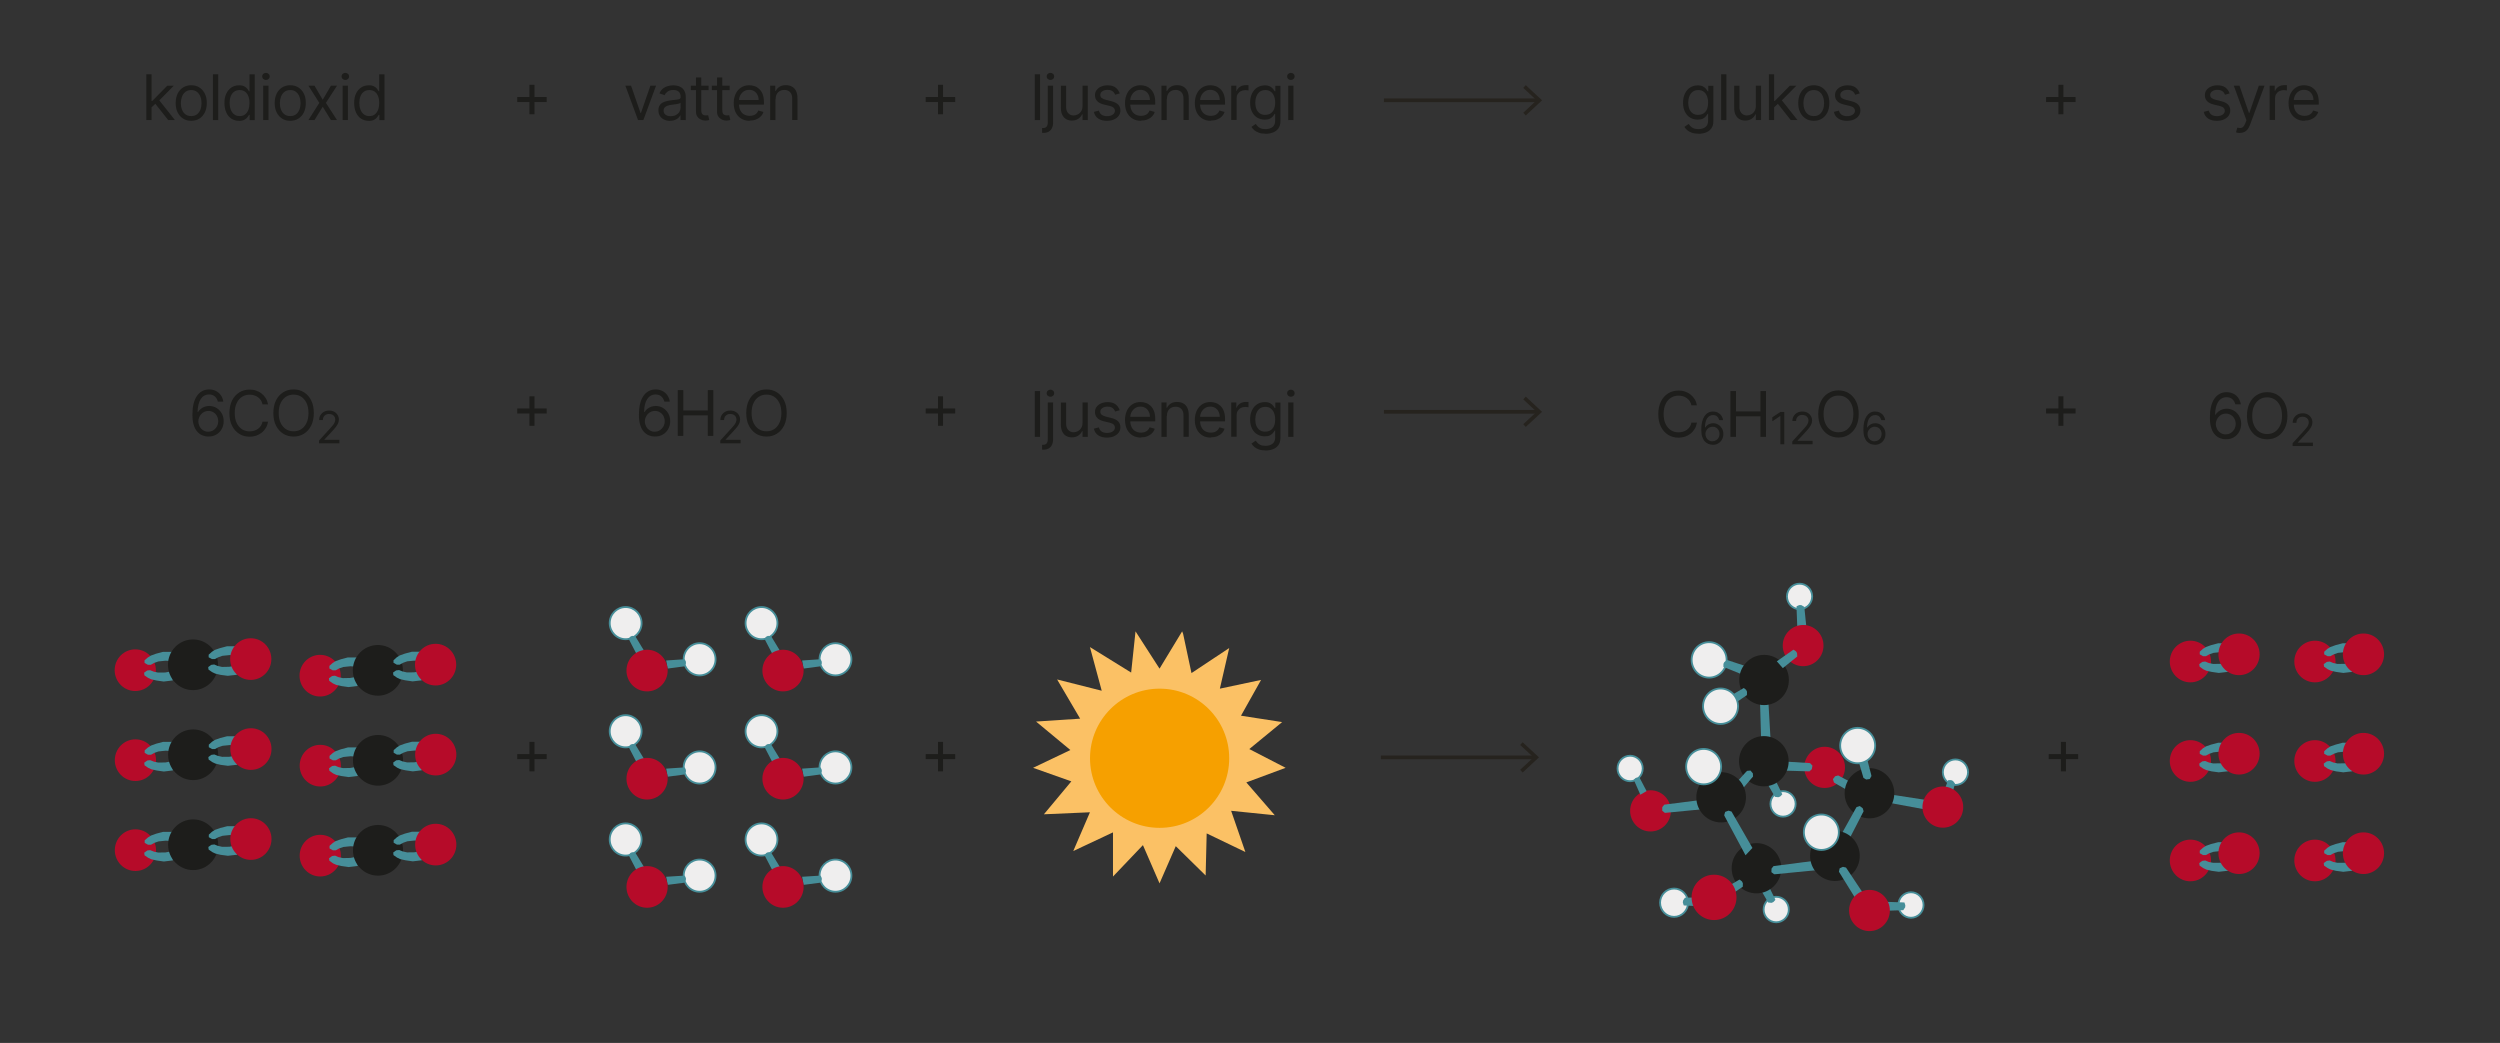<?xml version="1.0" encoding="UTF-8"?><svg xmlns="http://www.w3.org/2000/svg" viewBox="0 0 337.29 140.71"><rect x="0" y="0" width="337.29" height="140.71" fill="#333333" stroke="none"/><defs><style>.cls-1{fill:#468e99;}.cls-2{fill:#26231e;}.cls-3{fill:#efeeee;stroke:#468e99;stroke-width:.25px;}.cls-3,.cls-4{stroke-miterlimit:10;}.cls-5{fill:#1d1d1b;}.cls-6{fill:#fbc165;}.cls-7{fill:#b60b29;}.cls-8{fill:#f6a000;}.cls-4{fill:none;stroke:#26231e;stroke-linecap:square;stroke-width:.5px;}</style></defs><g id="grafik"><path class="cls-7" d="M21.03,90.42c0,1.55-1.24,2.81-2.78,2.81s-2.78-1.26-2.78-2.81,1.24-2.81,2.78-2.81,2.78,1.26,2.78,2.81Z"/><polygon class="cls-1" points="19.44 90.76 19.48 91.11 19.97 91.45 20.4 91.65 21.12 91.81 22.08 91.95 22.67 91.88 23.31 91.8 23.17 90.57 22.29 90.73 21.31 90.74 20.72 90.61 20.25 90.42 19.86 90.46 19.44 90.76"/><polygon class="cls-1" points="19.5 89.44 19.5 89.09 19.95 88.7 20.35 88.45 21.04 88.2 21.98 87.95 22.58 87.95 23.22 87.95 23.22 89.19 22.33 89.14 21.36 89.24 20.79 89.44 20.35 89.69 19.95 89.69 19.5 89.44"/><ellipse class="cls-5" cx="26.04" cy="89.69" rx="3.38" ry="3.42"/><polygon class="cls-1" points="28.09 90 28.13 90.34 28.62 90.68 29.04 90.88 29.76 91.05 30.73 91.18 31.32 91.11 31.96 91.04 31.81 89.81 30.93 89.96 29.96 89.98 29.37 89.85 28.9 89.65 28.5 89.7 28.09 90"/><polygon class="cls-1" points="28.15 88.68 28.15 88.33 28.6 87.93 28.99 87.68 29.69 87.44 30.63 87.19 31.23 87.19 31.87 87.19 31.87 88.43 30.98 88.38 30.01 88.48 29.44 88.68 28.99 88.92 28.6 88.92 28.15 88.68"/><path class="cls-7" d="M36.61,88.92c0,1.55-1.24,2.81-2.78,2.81s-2.78-1.26-2.78-2.81,1.24-2.81,2.78-2.81,2.78,1.26,2.78,2.81Z"/><path class="cls-7" d="M21.05,114.7c0,1.55-1.24,2.81-2.78,2.81s-2.78-1.26-2.78-2.81,1.24-2.81,2.78-2.81,2.78,1.26,2.78,2.81Z"/><polygon class="cls-1" points="19.46 115.04 19.5 115.39 19.99 115.73 20.42 115.93 21.13 116.09 22.1 116.23 22.69 116.16 23.33 116.08 23.19 114.85 22.3 115.01 21.33 115.02 20.74 114.89 20.27 114.7 19.88 114.74 19.46 115.04"/><polygon class="cls-1" points="19.52 113.72 19.52 113.37 19.97 112.98 20.37 112.73 21.06 112.48 22 112.23 22.6 112.23 23.24 112.23 23.24 113.47 22.35 113.42 21.38 113.52 20.81 113.72 20.37 113.97 19.97 113.97 19.52 113.72"/><ellipse class="cls-5" cx="26.06" cy="113.97" rx="3.38" ry="3.42"/><polygon class="cls-1" points="28.11 114.27 28.15 114.62 28.64 114.96 29.06 115.16 29.78 115.33 30.75 115.46 31.34 115.39 31.98 115.32 31.83 114.08 30.95 114.24 29.98 114.25 29.39 114.12 28.92 113.93 28.52 113.98 28.11 114.27"/><polygon class="cls-1" points="28.17 112.95 28.17 112.61 28.61 112.21 29.01 111.96 29.71 111.71 30.65 111.47 31.24 111.47 31.89 111.47 31.89 112.71 31 112.66 30.03 112.76 29.46 112.95 29.01 113.2 28.61 113.2 28.17 112.95"/><ellipse class="cls-7" cx="33.85" cy="113.2" rx="2.78" ry="2.81"/><path class="cls-7" d="M21.05,102.56c0,1.55-1.24,2.81-2.78,2.81s-2.78-1.26-2.78-2.81,1.24-2.81,2.78-2.81,2.78,1.26,2.78,2.81Z"/><polygon class="cls-1" points="19.46 102.9 19.5 103.25 19.99 103.59 20.42 103.79 21.13 103.95 22.1 104.09 22.69 104.02 23.33 103.94 23.19 102.71 22.3 102.87 21.33 102.88 20.74 102.75 20.27 102.56 19.88 102.6 19.46 102.9"/><polygon class="cls-1" points="19.52 101.58 19.52 101.23 19.97 100.84 20.37 100.59 21.06 100.34 22 100.09 22.6 100.09 23.24 100.09 23.24 101.33 22.35 101.28 21.38 101.38 20.81 101.58 20.37 101.83 19.97 101.83 19.52 101.58"/><ellipse class="cls-5" cx="26.06" cy="101.83" rx="3.38" ry="3.42"/><polygon class="cls-1" points="28.11 102.14 28.15 102.48 28.64 102.82 29.06 103.02 29.78 103.19 30.75 103.32 31.34 103.25 31.98 103.18 31.83 101.95 30.95 102.1 29.98 102.11 29.39 101.98 28.92 101.79 28.52 101.84 28.11 102.14"/><polygon class="cls-1" points="28.17 100.81 28.17 100.47 28.61 100.07 29.01 99.82 29.71 99.57 30.65 99.33 31.24 99.33 31.89 99.33 31.89 100.57 31 100.52 30.03 100.62 29.46 100.81 29.01 101.06 28.61 101.06 28.17 100.81"/><ellipse class="cls-7" cx="33.85" cy="101.06" rx="2.78" ry="2.81"/><path class="cls-7" d="M45.97,91.16c0,1.55-1.24,2.81-2.78,2.81s-2.78-1.26-2.78-2.81,1.24-2.81,2.78-2.81,2.78,1.26,2.78,2.81Z"/><polygon class="cls-1" points="44.38 91.51 44.42 91.86 44.91 92.2 45.34 92.4 46.05 92.56 47.02 92.7 47.61 92.63 48.25 92.55 48.11 91.32 47.22 91.47 46.25 91.49 45.66 91.36 45.19 91.16 44.8 91.21 44.38 91.51"/><polygon class="cls-1" points="44.44 90.19 44.44 89.84 44.89 89.44 45.28 89.2 45.98 88.95 46.92 88.7 47.52 88.7 48.16 88.7 48.16 89.94 47.27 89.89 46.3 89.99 45.73 90.19 45.28 90.44 44.89 90.44 44.44 90.19"/><ellipse class="cls-5" cx="50.98" cy="90.44" rx="3.38" ry="3.42"/><polygon class="cls-1" points="53.03 90.74 53.07 91.09 53.56 91.43 53.98 91.63 54.7 91.79 55.67 91.93 56.26 91.86 56.9 91.79 56.75 90.55 55.87 90.71 54.9 90.72 54.31 90.59 53.84 90.4 53.44 90.45 53.03 90.74"/><polygon class="cls-1" points="53.09 89.42 53.09 89.08 53.53 88.68 53.93 88.43 54.63 88.18 55.57 87.93 56.16 87.93 56.81 87.93 56.81 89.17 55.92 89.13 54.95 89.22 54.38 89.42 53.93 89.67 53.53 89.67 53.09 89.42"/><path class="cls-7" d="M61.55,89.67c0,1.55-1.24,2.81-2.78,2.81s-2.78-1.26-2.78-2.81,1.24-2.81,2.78-2.81,2.78,1.26,2.78,2.81Z"/><path class="cls-7" d="M45.99,115.44c0,1.55-1.24,2.81-2.78,2.81s-2.78-1.26-2.78-2.81,1.24-2.81,2.78-2.81,2.78,1.26,2.78,2.81Z"/><polygon class="cls-1" points="44.4 115.79 44.44 116.13 44.93 116.48 45.35 116.67 46.07 116.84 47.04 116.98 47.63 116.91 48.27 116.83 48.12 115.6 47.24 115.75 46.27 115.77 45.68 115.64 45.21 115.44 44.81 115.49 44.4 115.79"/><polygon class="cls-1" points="44.46 114.47 44.46 114.12 44.91 113.72 45.3 113.47 46 113.23 46.94 112.98 47.54 112.98 48.18 112.98 48.18 114.22 47.29 114.17 46.32 114.27 45.75 114.47 45.3 114.72 44.91 114.72 44.46 114.47"/><ellipse class="cls-5" cx="51" cy="114.72" rx="3.38" ry="3.42"/><polygon class="cls-1" points="53.05 115.02 53.09 115.37 53.58 115.71 54 115.91 54.72 116.07 55.69 116.21 56.28 116.14 56.92 116.06 56.77 114.83 55.89 114.99 54.92 115 54.33 114.87 53.86 114.68 53.46 114.72 53.05 115.02"/><polygon class="cls-1" points="53.11 113.7 53.11 113.35 53.55 112.96 53.95 112.71 54.65 112.46 55.59 112.21 56.18 112.21 56.83 112.21 56.83 113.45 55.94 113.4 54.97 113.5 54.4 113.7 53.95 113.95 53.55 113.95 53.11 113.7"/><path class="cls-7" d="M61.57,113.95c0,1.55-1.24,2.81-2.78,2.81s-2.78-1.26-2.78-2.81,1.24-2.81,2.78-2.81,2.78,1.26,2.78,2.81Z"/><path class="cls-7" d="M45.99,103.3c0,1.55-1.24,2.81-2.78,2.81s-2.78-1.26-2.78-2.81,1.24-2.81,2.78-2.81,2.78,1.26,2.78,2.81Z"/><polygon class="cls-1" points="44.4 103.65 44.44 103.99 44.93 104.34 45.35 104.54 46.07 104.7 47.04 104.84 47.63 104.77 48.27 104.69 48.12 103.46 47.24 103.61 46.27 103.63 45.68 103.5 45.21 103.3 44.81 103.35 44.4 103.65"/><polygon class="cls-1" points="44.46 102.33 44.46 101.98 44.91 101.58 45.3 101.34 46 101.09 46.94 100.84 47.54 100.84 48.18 100.84 48.18 102.08 47.29 102.03 46.32 102.13 45.75 102.33 45.3 102.58 44.91 102.58 44.46 102.33"/><ellipse class="cls-5" cx="51" cy="102.58" rx="3.38" ry="3.42"/><polygon class="cls-1" points="53.05 102.88 53.09 103.23 53.58 103.57 54 103.77 54.72 103.93 55.69 104.07 56.28 104 56.92 103.92 56.77 102.69 55.89 102.85 54.92 102.86 54.33 102.73 53.86 102.54 53.46 102.58 53.05 102.88"/><polygon class="cls-1" points="53.11 101.56 53.11 101.21 53.55 100.82 53.95 100.57 54.65 100.32 55.59 100.07 56.18 100.07 56.83 100.07 56.83 101.31 55.94 101.26 54.97 101.36 54.4 101.56 53.95 101.81 53.55 101.81 53.11 101.56"/><path class="cls-7" d="M61.57,101.81c0,1.55-1.24,2.81-2.78,2.81s-2.78-1.26-2.78-2.81,1.24-2.81,2.78-2.81,2.78,1.26,2.78,2.81Z"/><polyline class="cls-6" points="159.62 85.51 160.75 90.81 165.84 87.43 164.58 92.91 170.14 91.73 167.43 96.56 172.98 97.42 168.55 101.06 173.45 103.59 168.15 105.56 171.99 109.99 166.1 109.39 168.02 114.95 162.8 112.44 162.66 118.12 158.63 114.16 156.44 119.18 154.2 114.02 150.16 118.26 150.16 112.3 144.8 114.82 147.05 109.59 140.84 109.86 144.54 105.42 139.38 103.59 144.41 101.19 139.78 97.35 145.73 96.96 142.62 91.67 148.64 93.19 147.05 87.3 152.61 90.74 153.2 85.18 156.44 90.21 159.49 85.18"/><path class="cls-8" d="M165.84,102.3c0,5.19-4.21,9.39-9.39,9.39s-9.39-4.21-9.39-9.39,4.21-9.39,9.39-9.39,9.39,4.21,9.39,9.39Z"/><path class="cls-5" d="M124.89,102.42v-.68h3.98v.68h-3.98ZM126.55,104.07v-3.98h.68v3.98h-.68Z"/><path class="cls-5" d="M69.78,102.42v-.68h3.98v.68h-3.98ZM71.43,104.07v-3.98h.68v3.98h-.68Z"/><path class="cls-5" d="M276.4,102.42v-.68h3.98v.68h-3.98ZM278.05,104.07v-3.98h.68v3.98h-.68Z"/><path class="cls-3" d="M242.26,108.46c0-.95-.76-1.72-1.7-1.72s-1.7.77-1.7,1.72.76,1.72,1.7,1.72,1.7-.77,1.7-1.72Z"/><polygon class="cls-1" points="238.22 105.34 239.47 107.51 239.93 107.56 240.18 107.46 240.46 107.17 240.39 107.01 239.25 104.68 238.22 105.34"/><path class="cls-3" d="M241.34,122.71c0-.95-.76-1.72-1.7-1.72s-1.7.77-1.7,1.72.76,1.72,1.7,1.72,1.7-.77,1.7-1.72Z"/><polygon class="cls-1" points="237.3 119.59 238.55 121.76 239.01 121.81 239.26 121.7 239.53 121.41 239.47 121.26 238.32 118.93 237.3 119.59"/><path class="cls-7" d="M248.92,103.53c0,1.54-1.23,2.78-2.75,2.78s-2.75-1.25-2.75-2.78,1.23-2.78,2.75-2.78,2.75,1.25,2.75,2.78Z"/><path class="cls-3" d="M259.52,122.1c0-.95-.76-1.72-1.7-1.72s-1.7.77-1.7,1.72.76,1.72,1.7,1.72,1.7-.77,1.7-1.72Z"/><polygon class="cls-1" points="254.28 122.88 256.78 122.8 257.04 122.41 257.06 122.14 256.94 121.76 256.77 121.75 254.18 121.66 254.28 122.88"/><polygon class="cls-1" points="238.47 103.9 244.12 104.07 244.44 103.78 244.53 103.3 244.21 102.96 243.99 102.94 238.1 102.59 238.47 103.9"/><polygon class="cls-1" points="260.2 107.98 254.61 107.12 254.26 107.36 254.11 107.83 254.38 108.21 254.6 108.26 260.4 109.33 260.2 107.98"/><path class="cls-3" d="M265.52,104.18c0-.95-.76-1.72-1.7-1.72s-1.7.77-1.7,1.72.76,1.72,1.7,1.72,1.7-.77,1.7-1.72Z"/><polygon class="cls-1" points="252.99 107.28 248 104.62 247.59 104.73 247.29 105.12 247.43 105.57 247.62 105.69 252.74 108.62 252.99 107.28"/><path class="cls-5" d="M255.57,107.02c0,1.87-1.5,3.39-3.35,3.39s-3.35-1.52-3.35-3.39,1.5-3.39,3.35-3.39,3.35,1.52,3.35,3.39Z"/><polygon class="cls-1" points="263.07 108.13 263.77 105.73 263.49 105.36 263.24 105.25 262.84 105.26 262.77 105.41 261.88 107.85 263.07 108.13"/><path class="cls-7" d="M264.87,108.89c0,1.54-1.23,2.78-2.75,2.78s-2.75-1.25-2.75-2.78,1.23-2.78,2.75-2.78,2.75,1.25,2.75,2.78Z"/><path class="cls-5" d="M240.33,117.14c0,1.87-1.5,3.39-3.35,3.39s-3.35-1.52-3.35-3.39,1.5-3.39,3.35-3.39,3.35,1.52,3.35,3.39Z"/><path class="cls-3" d="M227.75,121.79c0-1.05-.84-1.91-1.89-1.91s-1.89.86-1.89,1.91.85,1.91,1.89,1.91,1.89-.86,1.89-1.91Z"/><polygon class="cls-1" points="229.84 121.07 227.33 121.11 227.07 121.5 227.04 121.77 227.16 122.15 227.32 122.17 229.92 122.29 229.84 121.07"/><polygon class="cls-1" points="233.06 121.03 235.13 119.63 235.14 119.16 235.02 118.92 234.71 118.67 234.56 118.74 232.32 120.06 233.06 121.03"/><path class="cls-7" d="M225.43,109.4c0,1.54-1.23,2.78-2.75,2.78s-2.75-1.25-2.75-2.78,1.23-2.78,2.75-2.78,2.75,1.25,2.75,2.78Z"/><polygon class="cls-1" points="230.15 107.84 224.54 108.56 224.27 108.89 224.26 109.38 224.62 109.67 224.85 109.65 230.72 109.08 230.15 107.84"/><polygon class="cls-1" points="238.9 100.23 238.58 94.59 238.26 94.29 237.78 94.24 237.47 94.59 237.46 94.82 237.63 100.71 238.9 100.23"/><path class="cls-3" d="M232.95,89.03c0-1.32-1.06-2.39-2.36-2.39s-2.36,1.07-2.36,2.39,1.06,2.39,2.36,2.39,2.36-1.07,2.36-2.39Z"/><polygon class="cls-1" points="235.39 89.83 233.01 89.04 232.64 89.32 232.52 89.56 232.51 89.96 232.66 90.03 235.07 91.01 235.39 89.83"/><path class="cls-5" d="M241.35,91.74c0,1.87-1.5,3.39-3.35,3.39s-3.35-1.52-3.35-3.39,1.5-3.39,3.35-3.39,3.35,1.52,3.35,3.39Z"/><path class="cls-3" d="M244.49,80.47c0-.95-.76-1.72-1.7-1.72s-1.7.77-1.7,1.72.76,1.72,1.7,1.72,1.7-.77,1.7-1.72Z"/><polygon class="cls-1" points="243.68 84.36 243.43 81.87 243.03 81.64 242.76 81.63 242.39 81.79 242.38 81.95 242.48 84.55 243.68 84.36"/><path class="cls-7" d="M246.02,87.1c0,1.54-1.23,2.78-2.75,2.78s-2.75-1.25-2.75-2.78,1.23-2.78,2.75-2.78,2.75,1.25,2.75,2.78Z"/><polygon class="cls-1" points="240.53 90.14 242.48 88.57 242.45 88.11 242.31 87.88 241.98 87.65 241.85 87.73 239.72 89.22 240.53 90.14"/><path class="cls-5" d="M241.32,102.7c0,1.87-1.5,3.39-3.35,3.39s-3.35-1.52-3.35-3.39,1.5-3.39,3.35-3.39,3.35,1.52,3.35,3.39Z"/><polygon class="cls-1" points="232.84 109.07 236.51 104.77 236.49 104.34 236.17 103.96 235.71 104 235.55 104.16 231.59 108.53 232.84 109.07"/><path class="cls-5" d="M235.56,107.57c0,1.87-1.5,3.39-3.35,3.39s-3.35-1.52-3.35-3.39,1.5-3.39,3.35-3.39,3.35,1.52,3.35,3.39Z"/><polygon class="cls-1" points="236.43 114.4 233.61 109.49 233.2 109.37 232.75 109.54 232.62 109.99 232.72 110.2 235.5 115.39 236.43 114.4"/><path class="cls-3" d="M221.63,103.68c0-.95-.76-1.72-1.7-1.72s-1.7.77-1.7,1.72.76,1.72,1.7,1.72,1.7-.77,1.7-1.72Z"/><polygon class="cls-1" points="222.15 106.73 221.22 104.95 220.85 104.9 220.65 104.98 220.42 105.2 220.47 105.32 221.31 107.22 222.15 106.73"/><path class="cls-3" d="M232.21,103.43c0-1.32-1.06-2.39-2.36-2.39s-2.36,1.07-2.36,2.39,1.06,2.39,2.36,2.39,2.36-1.07,2.36-2.39Z"/><path class="cls-7" d="M234.28,121.07c0,1.69-1.35,3.06-3.03,3.06s-3.03-1.37-3.03-3.06,1.35-3.06,3.03-3.06,3.03,1.37,3.03,3.06Z"/><polygon class="cls-1" points="249.82 99.52 251.41 104.95 251.78 105.17 252.26 105.1 252.49 104.7 252.44 104.47 250.96 98.77 249.82 99.52"/><ellipse class="cls-3" cx="250.63" cy="100.59" rx="2.36" ry="2.39"/><polygon class="cls-1" points="248.84 114.48 251.43 109.45 251.31 109.04 250.92 108.75 250.48 108.89 250.36 109.09 247.5 114.24 248.84 114.48"/><polygon class="cls-1" points="244.89 116.12 239.28 116.85 239.01 117.18 238.99 117.67 239.36 117.95 239.59 117.94 245.46 117.36 244.89 116.12"/><path class="cls-5" d="M250.91,115.47c0,1.87-1.5,3.39-3.35,3.39s-3.35-1.52-3.35-3.39,1.5-3.39,3.35-3.39,3.35,1.52,3.35,3.39Z"/><polygon class="cls-1" points="252.19 121.76 249.06 117.05 248.64 116.95 248.2 117.15 248.1 117.61 248.22 117.8 251.32 122.82 252.19 121.76"/><path class="cls-7" d="M254.97,122.84c0,1.54-1.23,2.78-2.75,2.78s-2.75-1.25-2.75-2.78,1.23-2.78,2.75-2.78,2.75,1.25,2.75,2.78Z"/><path class="cls-3" d="M248.09,112.28c0-1.32-1.06-2.39-2.36-2.39s-2.36,1.07-2.36,2.39,1.06,2.39,2.36,2.39,2.36-1.07,2.36-2.39Z"/><polygon class="cls-1" points="233.62 95.19 235.69 93.78 235.7 93.32 235.58 93.07 235.27 92.82 235.13 92.9 232.89 94.22 233.62 95.19"/><path class="cls-3" d="M234.49,95.28c0-1.32-1.06-2.39-2.36-2.39s-2.36,1.07-2.36,2.39,1.06,2.39,2.36,2.39,2.36-1.07,2.36-2.39Z"/><path class="cls-7" d="M298.3,89.25c0,1.55-1.24,2.81-2.78,2.81s-2.78-1.26-2.78-2.81,1.24-2.81,2.78-2.81,2.78,1.26,2.78,2.81Z"/><polygon class="cls-1" points="296.72 89.6 296.76 89.94 297.25 90.29 297.67 90.49 298.39 90.65 299.35 90.79 299.95 90.72 300.59 90.64 300.44 89.41 299.56 89.56 298.59 89.58 298 89.45 297.52 89.25 297.13 89.3 296.72 89.6"/><polygon class="cls-1" points="296.78 88.28 296.78 87.93 297.22 87.53 297.62 87.29 298.31 87.04 299.26 86.79 299.85 86.79 300.5 86.79 300.5 88.03 299.6 87.98 298.64 88.08 298.07 88.28 297.62 88.53 297.22 88.53 296.78 88.28"/><path class="cls-7" d="M304.86,88.28c0,1.55-1.24,2.81-2.78,2.81s-2.78-1.26-2.78-2.81,1.24-2.81,2.78-2.81,2.78,1.26,2.78,2.81Z"/><path class="cls-7" d="M298.3,102.67c0,1.55-1.24,2.81-2.78,2.81s-2.78-1.26-2.78-2.81,1.24-2.81,2.78-2.81,2.78,1.26,2.78,2.81Z"/><polygon class="cls-1" points="296.72 103.02 296.76 103.36 297.25 103.7 297.67 103.9 298.39 104.07 299.35 104.2 299.95 104.13 300.59 104.06 300.44 102.83 299.56 102.98 298.59 103 298 102.87 297.52 102.67 297.13 102.72 296.72 103.02"/><polygon class="cls-1" points="296.78 101.7 296.78 101.35 297.22 100.95 297.62 100.7 298.31 100.46 299.26 100.21 299.85 100.21 300.5 100.21 300.5 101.45 299.6 101.4 298.64 101.5 298.07 101.7 297.62 101.94 297.22 101.94 296.78 101.7"/><path class="cls-7" d="M304.86,101.69c0,1.55-1.24,2.81-2.78,2.81s-2.78-1.26-2.78-2.81,1.24-2.81,2.78-2.81,2.78,1.26,2.78,2.81Z"/><path class="cls-7" d="M298.3,116.09c0,1.55-1.24,2.81-2.78,2.81s-2.78-1.26-2.78-2.81,1.24-2.81,2.78-2.81,2.78,1.26,2.78,2.81Z"/><polygon class="cls-1" points="296.72 116.44 296.76 116.78 297.25 117.12 297.67 117.32 298.39 117.49 299.35 117.62 299.95 117.55 300.59 117.48 300.44 116.25 299.56 116.4 298.59 116.41 298 116.29 297.52 116.09 297.13 116.14 296.72 116.44"/><polygon class="cls-1" points="296.78 115.11 296.78 114.77 297.22 114.37 297.62 114.12 298.31 113.87 299.26 113.63 299.85 113.63 300.5 113.63 300.5 114.87 299.6 114.82 298.64 114.92 298.07 115.11 297.62 115.36 297.22 115.36 296.78 115.11"/><path class="cls-7" d="M304.86,115.11c0,1.55-1.24,2.81-2.78,2.81s-2.78-1.26-2.78-2.81,1.24-2.81,2.78-2.81,2.78,1.26,2.78,2.81Z"/><path class="cls-7" d="M315.1,89.25c0,1.55-1.24,2.81-2.78,2.81s-2.78-1.26-2.78-2.81,1.24-2.81,2.78-2.81,2.78,1.26,2.78,2.81Z"/><polygon class="cls-1" points="313.51 89.6 313.55 89.94 314.04 90.29 314.47 90.49 315.18 90.65 316.15 90.79 316.74 90.72 317.38 90.64 317.24 89.41 316.35 89.56 315.38 89.58 314.79 89.45 314.32 89.25 313.93 89.3 313.51 89.6"/><polygon class="cls-1" points="313.57 88.28 313.57 87.93 314.02 87.53 314.41 87.29 315.11 87.04 316.05 86.79 316.65 86.79 317.29 86.79 317.29 88.03 316.4 87.98 315.43 88.08 314.86 88.28 314.41 88.53 314.02 88.53 313.57 88.28"/><path class="cls-7" d="M321.65,88.28c0,1.55-1.24,2.81-2.78,2.81s-2.78-1.26-2.78-2.81,1.24-2.81,2.78-2.81,2.78,1.26,2.78,2.81Z"/><path class="cls-7" d="M315.1,102.67c0,1.55-1.24,2.81-2.78,2.81s-2.78-1.26-2.78-2.81,1.24-2.81,2.78-2.81,2.78,1.26,2.78,2.81Z"/><polygon class="cls-1" points="313.51 103.02 313.55 103.36 314.04 103.7 314.47 103.9 315.18 104.07 316.15 104.2 316.74 104.13 317.38 104.06 317.24 102.83 316.35 102.98 315.38 103 314.79 102.87 314.32 102.67 313.93 102.72 313.51 103.02"/><polygon class="cls-1" points="313.57 101.7 313.57 101.35 314.02 100.95 314.41 100.7 315.11 100.46 316.05 100.21 316.65 100.21 317.29 100.21 317.29 101.45 316.4 101.4 315.43 101.5 314.86 101.7 314.41 101.94 314.02 101.94 313.57 101.7"/><path class="cls-7" d="M321.65,101.69c0,1.55-1.24,2.81-2.78,2.81s-2.78-1.26-2.78-2.81,1.24-2.81,2.78-2.81,2.78,1.26,2.78,2.81Z"/><path class="cls-7" d="M315.1,116.09c0,1.55-1.24,2.81-2.78,2.81s-2.78-1.26-2.78-2.81,1.24-2.81,2.78-2.81,2.78,1.26,2.78,2.81Z"/><polygon class="cls-1" points="313.51 116.44 313.55 116.78 314.04 117.12 314.47 117.32 315.18 117.49 316.15 117.62 316.74 117.55 317.38 117.48 317.24 116.25 316.35 116.4 315.38 116.41 314.79 116.29 314.32 116.09 313.93 116.14 313.51 116.44"/><polygon class="cls-1" points="313.57 115.11 313.57 114.77 314.02 114.37 314.41 114.12 315.11 113.87 316.05 113.63 316.65 113.63 317.29 113.63 317.29 114.87 316.4 114.82 315.43 114.92 314.86 115.11 314.41 115.36 314.02 115.36 313.57 115.11"/><path class="cls-7" d="M321.65,115.11c0,1.55-1.24,2.81-2.78,2.81s-2.78-1.26-2.78-2.81,1.24-2.81,2.78-2.81,2.78,1.26,2.78,2.81Z"/><path class="cls-3" d="M86.56,84.07c0-1.2-.96-2.17-2.15-2.17s-2.15.97-2.15,2.17.96,2.17,2.15,2.17,2.15-.97,2.15-2.17Z"/><path class="cls-3" d="M96.54,88.95c0-1.2-.96-2.17-2.15-2.17s-2.15.97-2.15,2.17.96,2.17,2.15,2.17,2.15-.97,2.15-2.17Z"/><polygon class="cls-1" points="90.08 90.2 92.34 89.9 92.54 89.53 92.54 89.28 92.39 88.95 92.24 88.95 89.88 89.11 90.08 90.2"/><polygon class="cls-1" points="86.88 87.77 85.7 85.82 85.28 85.79 85.05 85.89 84.81 86.16 84.87 86.3 85.96 88.39 86.88 87.77"/><ellipse class="cls-7" cx="87.3" cy="90.47" rx="2.78" ry="2.81"/><path class="cls-3" d="M86.56,113.26c0-1.2-.96-2.17-2.15-2.17s-2.15.97-2.15,2.17.96,2.17,2.15,2.17,2.15-.97,2.15-2.17Z"/><path class="cls-3" d="M96.54,118.14c0-1.2-.96-2.17-2.15-2.17s-2.15.97-2.15,2.17.96,2.17,2.15,2.17,2.15-.97,2.15-2.17Z"/><polygon class="cls-1" points="90.08 119.38 92.34 119.09 92.54 118.71 92.54 118.47 92.39 118.14 92.24 118.14 89.88 118.29 90.08 119.38"/><polygon class="cls-1" points="86.88 116.96 85.7 115.01 85.28 114.98 85.05 115.08 84.81 115.35 84.87 115.48 85.96 117.58 86.88 116.96"/><ellipse class="cls-7" cx="87.3" cy="119.66" rx="2.78" ry="2.81"/><path class="cls-3" d="M86.56,98.66c0-1.2-.96-2.17-2.15-2.17s-2.15.97-2.15,2.17.96,2.17,2.15,2.17,2.15-.97,2.15-2.17Z"/><path class="cls-3" d="M96.54,103.54c0-1.2-.96-2.17-2.15-2.17s-2.15.97-2.15,2.17.96,2.17,2.15,2.17,2.15-.97,2.15-2.17Z"/><polygon class="cls-1" points="90.08 104.79 92.34 104.49 92.54 104.12 92.54 103.87 92.39 103.54 92.24 103.54 89.88 103.7 90.08 104.79"/><polygon class="cls-1" points="86.88 102.37 85.7 100.42 85.28 100.38 85.05 100.48 84.81 100.75 84.87 100.89 85.96 102.99 86.88 102.37"/><path class="cls-7" d="M90.08,105.06c0,1.55-1.24,2.81-2.78,2.81s-2.78-1.26-2.78-2.81,1.24-2.81,2.78-2.81,2.78,1.26,2.78,2.81Z"/><path class="cls-3" d="M104.89,84.07c0-1.2-.96-2.17-2.15-2.17s-2.15.97-2.15,2.17.96,2.17,2.15,2.17,2.15-.97,2.15-2.17Z"/><path class="cls-3" d="M114.87,88.95c0-1.2-.96-2.17-2.15-2.17s-2.15.97-2.15,2.17.96,2.17,2.15,2.17,2.15-.97,2.15-2.17Z"/><polygon class="cls-1" points="108.42 90.2 110.67 89.9 110.87 89.53 110.87 89.28 110.72 88.95 110.57 88.95 108.22 89.11 108.42 90.2"/><polygon class="cls-1" points="105.21 87.77 104.03 85.82 103.61 85.79 103.39 85.89 103.14 86.16 103.2 86.3 104.29 88.39 105.21 87.77"/><ellipse class="cls-7" cx="105.64" cy="90.47" rx="2.78" ry="2.81"/><path class="cls-3" d="M104.89,113.26c0-1.2-.96-2.17-2.15-2.17s-2.15.97-2.15,2.17.96,2.17,2.15,2.17,2.15-.97,2.15-2.17Z"/><path class="cls-3" d="M114.87,118.14c0-1.2-.96-2.17-2.15-2.17s-2.15.97-2.15,2.17.96,2.17,2.15,2.17,2.15-.97,2.15-2.17Z"/><polygon class="cls-1" points="108.42 119.38 110.67 119.09 110.87 118.71 110.87 118.47 110.72 118.14 110.57 118.14 108.22 118.29 108.42 119.38"/><polygon class="cls-1" points="105.21 116.96 104.03 115.01 103.61 114.98 103.39 115.08 103.14 115.35 103.2 115.48 104.29 117.58 105.21 116.96"/><ellipse class="cls-7" cx="105.64" cy="119.66" rx="2.78" ry="2.81"/><path class="cls-3" d="M104.89,98.66c0-1.2-.96-2.17-2.15-2.17s-2.15.97-2.15,2.17.96,2.17,2.15,2.17,2.15-.97,2.15-2.17Z"/><path class="cls-3" d="M114.87,103.54c0-1.2-.96-2.17-2.15-2.17s-2.15.97-2.15,2.17.96,2.17,2.15,2.17,2.15-.97,2.15-2.17Z"/><polygon class="cls-1" points="108.42 104.79 110.67 104.49 110.87 104.12 110.87 103.87 110.72 103.54 110.57 103.54 108.22 103.7 108.42 104.79"/><polygon class="cls-1" points="105.21 102.37 104.03 100.42 103.61 100.38 103.39 100.48 103.14 100.75 103.2 100.89 104.29 102.99 105.21 102.37"/><path class="cls-7" d="M108.42,105.06c0,1.55-1.24,2.81-2.78,2.81s-2.78-1.26-2.78-2.81,1.24-2.81,2.78-2.81,2.78,1.26,2.78,2.81Z"/></g><g id="text"><line class="cls-4" x1="186.96" y1="55.56" x2="207.5" y2="55.56"/><polygon class="cls-2" points="205.85 57.6 205.51 57.23 207.31 55.56 205.51 53.88 205.85 53.51 208.05 55.56 205.85 57.6"/><line class="cls-4" x1="186.96" y1="13.53" x2="207.5" y2="13.53"/><polygon class="cls-2" points="205.85 15.58 205.51 15.21 207.31 13.53 205.51 11.86 205.85 11.49 208.05 13.53 205.85 15.58"/><path class="cls-5" d="M19.74,16.2v-6.18h.71v6.18h-.71ZM20.4,14.51v-.88s.13,0,.13,0l2.03-2.06h.88l-2.16,2.19h-.06l-.82.76ZM22.69,16.2l-1.81-2.29.51-.5,2.21,2.79h-.91Z"/><path class="cls-5" d="M25.8,16.3c-.42,0-.79-.1-1.1-.3s-.56-.48-.74-.84c-.18-.36-.26-.78-.26-1.26s.09-.9.26-1.26c.18-.36.42-.64.74-.84s.68-.3,1.1-.3.79.1,1.1.3.56.48.74.84c.18.36.26.78.26,1.26s-.09.9-.26,1.26c-.18.36-.42.64-.74.84s-.68.3-1.1.3ZM25.8,15.66c.32,0,.58-.08.78-.24.21-.16.36-.38.46-.64s.15-.55.15-.86-.05-.6-.15-.87-.25-.48-.46-.65-.47-.25-.78-.25-.58.08-.79.25c-.21.17-.36.38-.46.65s-.15.56-.15.87.05.6.15.86.25.48.46.64c.21.16.47.24.79.24Z"/><path class="cls-5" d="M29.44,10.02v6.18h-.71v-6.18h.71Z"/><path class="cls-5" d="M32.24,16.3c-.39,0-.73-.1-1.02-.29s-.53-.47-.69-.83-.25-.78-.25-1.28.08-.91.25-1.27c.17-.36.4-.63.7-.83s.64-.29,1.03-.29c.3,0,.54.05.72.15.18.1.31.21.4.34.09.13.17.23.22.31h.06v-2.28h.71v6.18h-.69v-.71h-.08c-.05.08-.13.19-.22.32-.1.13-.23.24-.41.34s-.42.15-.72.15ZM32.34,15.66c.29,0,.53-.07.72-.22s.35-.36.45-.62.15-.58.15-.93-.05-.65-.15-.91c-.1-.26-.25-.46-.45-.61-.2-.15-.44-.22-.73-.22s-.55.08-.75.23c-.2.15-.35.36-.45.62s-.15.56-.15.88.05.63.15.9c.1.27.25.48.45.64.2.16.45.24.75.24Z"/><path class="cls-5" d="M35.88,10.79c-.14,0-.26-.05-.36-.14-.1-.09-.15-.21-.15-.34s.05-.25.15-.34c.1-.09.22-.14.36-.14s.26.05.36.14c.1.09.15.21.15.34s-.05.25-.15.34c-.1.09-.22.14-.36.14ZM35.51,16.2v-4.64h.71v4.64h-.71Z"/><path class="cls-5" d="M39.16,16.3c-.42,0-.79-.1-1.1-.3s-.56-.48-.74-.84c-.18-.36-.26-.78-.26-1.26s.09-.9.26-1.26c.18-.36.42-.64.74-.84s.68-.3,1.1-.3.79.1,1.1.3.56.48.74.84c.18.36.26.78.26,1.26s-.09.9-.26,1.26c-.18.36-.42.64-.74.84s-.68.3-1.1.3ZM39.16,15.66c.32,0,.58-.08.78-.24.21-.16.36-.38.46-.64s.15-.55.15-.86-.05-.6-.15-.87-.25-.48-.46-.65-.47-.25-.78-.25-.58.08-.79.25c-.21.17-.36.38-.46.65s-.15.56-.15.87.05.6.15.86.25.48.46.64c.21.16.47.24.79.24Z"/><path class="cls-5" d="M42.43,11.56l1.11,1.9,1.11-1.9h.82l-1.5,2.32,1.5,2.32h-.82l-1.11-1.8-1.11,1.8h-.82l1.47-2.32-1.47-2.32h.82Z"/><path class="cls-5" d="M46.59,10.79c-.14,0-.26-.05-.36-.14-.1-.09-.15-.21-.15-.34s.05-.25.15-.34c.1-.09.22-.14.36-.14s.26.05.36.14c.1.09.15.21.15.34s-.05.25-.15.34c-.1.09-.22.14-.36.14ZM46.23,16.2v-4.64h.71v4.64h-.71Z"/><path class="cls-5" d="M49.74,16.3c-.39,0-.73-.1-1.02-.29s-.53-.47-.69-.83-.25-.78-.25-1.28.08-.91.25-1.27c.17-.36.4-.63.7-.83s.64-.29,1.03-.29c.3,0,.54.05.72.15.18.1.31.21.4.34.09.13.17.23.22.31h.06v-2.28h.71v6.18h-.69v-.71h-.08c-.05.08-.13.19-.22.32-.1.13-.23.24-.41.34s-.42.15-.72.15ZM49.84,15.66c.29,0,.53-.07.72-.22s.35-.36.45-.62.15-.58.15-.93-.05-.65-.15-.91c-.1-.26-.25-.46-.45-.61-.2-.15-.44-.22-.73-.22s-.55.08-.75.23c-.2.15-.35.36-.45.62s-.15.56-.15.88.05.63.15.9c.1.27.25.48.45.64.2.16.45.24.75.24Z"/><path class="cls-5" d="M88.51,11.56l-1.71,4.64h-.72l-1.71-4.64h.77l1.28,3.69h.05l1.28-3.69h.77Z"/><path class="cls-5" d="M90.41,16.31c-.29,0-.56-.06-.8-.17-.24-.11-.43-.27-.57-.49-.14-.21-.21-.47-.21-.77,0-.27.05-.48.16-.65.1-.17.24-.3.42-.39.17-.09.37-.17.58-.21.21-.05.43-.08.64-.11.28-.04.51-.06.69-.08.18-.02.3-.05.39-.1.08-.05.12-.13.12-.24v-.02c0-.3-.08-.53-.24-.69s-.41-.25-.73-.25-.61.07-.8.22c-.19.15-.33.31-.41.48l-.68-.24c.12-.28.28-.5.48-.66.2-.16.42-.27.66-.33.24-.06.48-.1.71-.1.15,0,.32.02.51.05s.38.11.56.22c.18.11.33.27.45.49.12.22.18.51.18.88v3.05h-.71v-.63h-.04c-.05.1-.13.21-.24.32s-.26.21-.45.29c-.19.08-.42.12-.69.12ZM90.52,15.67c.28,0,.52-.06.71-.17s.34-.25.44-.43c.1-.17.15-.36.15-.55v-.65s-.1.07-.2.1c-.1.03-.22.05-.35.08-.13.02-.26.04-.38.05-.12.02-.22.03-.3.04-.19.02-.36.06-.52.12-.16.05-.29.13-.39.24s-.15.25-.15.43c0,.25.09.43.28.56.18.13.42.19.7.19Z"/><path class="cls-5" d="M95.6,11.56v.6h-2.4v-.6h2.4ZM93.9,10.45h.71v4.42c0,.2.03.35.09.45.06.1.14.17.23.2.09.03.19.05.3.05.08,0,.14,0,.19-.01.05,0,.09-.02.12-.02l.15.64s-.12.04-.2.06c-.09.02-.2.03-.33.03-.2,0-.4-.04-.59-.13-.19-.09-.35-.22-.48-.4-.13-.18-.19-.4-.19-.67v-4.61Z"/><path class="cls-5" d="M98.44,11.56v.6h-2.4v-.6h2.4ZM96.74,10.45h.71v4.42c0,.2.03.35.09.45.06.1.14.17.23.2.09.03.19.05.3.05.08,0,.14,0,.19-.01.05,0,.09-.02.12-.02l.15.64s-.12.04-.2.06c-.09.02-.2.03-.33.03-.2,0-.4-.04-.59-.13-.19-.09-.35-.22-.48-.4-.13-.18-.19-.4-.19-.67v-4.61Z"/><path class="cls-5" d="M101.15,16.3c-.45,0-.83-.1-1.15-.3-.32-.2-.57-.48-.75-.83-.17-.36-.26-.77-.26-1.25s.09-.89.26-1.26c.17-.36.42-.65.73-.85.31-.2.68-.31,1.1-.31.24,0,.48.04.72.12.24.08.45.21.64.39.19.18.35.42.46.71s.17.66.17,1.09v.3h-3.57v-.62h2.85c0-.26-.05-.5-.16-.7-.1-.21-.25-.37-.44-.49-.19-.12-.41-.18-.67-.18-.28,0-.53.07-.73.21-.21.14-.36.32-.48.54-.11.22-.17.46-.17.72v.41c0,.35.06.65.18.89.12.24.29.43.51.55s.47.19.76.19c.19,0,.36-.03.51-.08.15-.05.28-.13.39-.24.11-.11.2-.24.26-.4l.69.19c-.07.23-.19.44-.37.61-.17.18-.38.31-.63.41-.25.1-.53.15-.85.15Z"/><path class="cls-5" d="M104.62,13.41v2.79h-.71v-4.64h.69v.72h.06c.11-.24.27-.42.5-.57s.51-.22.86-.22c.31,0,.59.06.82.19.24.13.42.32.55.58.13.26.2.58.2.98v2.95h-.71v-2.9c0-.36-.09-.65-.28-.85-.19-.2-.45-.31-.78-.31-.23,0-.43.05-.61.15s-.32.24-.42.43c-.1.19-.15.42-.15.69Z"/><path class="cls-5" d="M140.32,10.02v6.18h-.71v-6.18h.71Z"/><path class="cls-5" d="M141.37,11.56h.71v4.97c0,.29-.05.53-.15.74s-.24.37-.44.49-.44.17-.74.17h-.15v-.66h.13c.22,0,.38-.06.48-.19s.15-.31.15-.54v-4.97ZM141.72,10.79c-.14,0-.26-.05-.36-.14-.1-.09-.15-.21-.15-.34s.05-.25.15-.34c.1-.09.22-.14.36-.14s.26.05.36.14c.1.09.15.21.15.34s-.05.25-.15.34c-.1.09-.22.14-.36.14Z"/><path class="cls-5" d="M146.05,14.3v-2.74h.71v4.64h-.71v-.78h-.05c-.11.24-.28.44-.51.6s-.52.25-.87.25c-.29,0-.55-.06-.77-.19-.23-.13-.4-.32-.53-.58-.13-.26-.19-.58-.19-.98v-2.95h.71v2.9c0,.34.1.61.29.81.19.2.43.3.73.3.18,0,.36-.05.54-.14s.34-.23.46-.42c.13-.19.19-.43.19-.72Z"/><path class="cls-5" d="M151.09,12.6l-.64.18c-.04-.11-.1-.21-.18-.31-.08-.1-.18-.19-.32-.25s-.3-.1-.51-.1c-.28,0-.52.06-.71.19-.19.13-.28.29-.28.49,0,.18.06.32.19.42s.33.19.6.26l.69.17c.41.1.72.25.93.46.2.21.3.47.3.8,0,.27-.08.5-.23.71-.15.21-.36.37-.64.5-.27.12-.59.18-.95.18-.47,0-.86-.1-1.17-.31-.31-.21-.51-.5-.59-.9l.68-.17c.06.25.19.44.37.56.18.12.42.19.71.19.33,0,.6-.07.79-.21.2-.14.29-.31.29-.51,0-.16-.06-.3-.17-.41-.11-.11-.29-.19-.52-.25l-.77-.18c-.42-.1-.74-.26-.93-.47-.2-.21-.3-.48-.3-.8,0-.26.07-.49.22-.69s.35-.36.61-.47c.26-.11.55-.17.87-.17.46,0,.82.1,1.08.3.26.2.45.47.56.8Z"/><path class="cls-5" d="M153.94,16.3c-.45,0-.83-.1-1.15-.3-.32-.2-.57-.48-.75-.83-.17-.36-.26-.77-.26-1.25s.09-.89.26-1.26c.17-.36.42-.65.73-.85.31-.2.68-.31,1.1-.31.24,0,.48.04.72.12.24.08.45.21.64.39.19.18.35.42.46.71s.17.66.17,1.09v.3h-3.57v-.62h2.85c0-.26-.05-.5-.16-.7-.1-.21-.25-.37-.44-.49-.19-.12-.41-.18-.67-.18-.28,0-.53.07-.73.21-.21.14-.36.32-.48.54-.11.22-.17.46-.17.72v.41c0,.35.06.65.18.89.12.24.29.43.51.55s.47.19.76.19c.19,0,.36-.03.51-.08.15-.05.28-.13.39-.24.11-.11.2-.24.26-.4l.69.19c-.07.23-.19.44-.37.61-.17.18-.38.31-.63.41-.25.1-.53.15-.85.15Z"/><path class="cls-5" d="M157.41,13.41v2.79h-.71v-4.64h.69v.72h.06c.11-.24.27-.42.5-.57s.51-.22.86-.22c.31,0,.59.06.82.19.24.13.42.32.55.58.13.26.2.58.2.98v2.95h-.71v-2.9c0-.36-.09-.65-.28-.85-.19-.2-.45-.31-.78-.31-.23,0-.43.05-.61.15s-.32.24-.42.43c-.1.19-.15.42-.15.69Z"/><path class="cls-5" d="M163.36,16.3c-.45,0-.83-.1-1.15-.3-.32-.2-.57-.48-.75-.83-.17-.36-.26-.77-.26-1.25s.09-.89.26-1.26c.17-.36.42-.65.73-.85.31-.2.68-.31,1.1-.31.24,0,.48.04.72.12.24.08.45.21.64.39.19.18.35.42.46.71s.17.66.17,1.09v.3h-3.57v-.62h2.85c0-.26-.05-.5-.16-.7-.1-.21-.25-.37-.44-.49-.19-.12-.41-.18-.67-.18-.28,0-.53.07-.73.21-.21.14-.36.32-.48.54-.11.22-.17.46-.17.72v.41c0,.35.06.65.18.89.12.24.29.43.51.55s.47.19.76.19c.19,0,.36-.03.51-.08.15-.05.28-.13.39-.24.11-.11.2-.24.26-.4l.69.19c-.07.23-.19.44-.37.61-.17.18-.38.31-.63.41-.25.1-.53.15-.85.15Z"/><path class="cls-5" d="M166.11,16.2v-4.64h.69v.7h.05c.08-.23.24-.42.46-.56.22-.14.47-.21.75-.21.05,0,.12,0,.2,0,.08,0,.14,0,.18,0v.72s-.08-.02-.16-.03-.18-.02-.27-.02c-.23,0-.43.05-.6.14-.18.09-.31.22-.42.39-.1.16-.15.35-.15.56v2.93h-.71Z"/><path class="cls-5" d="M170.74,18.04c-.34,0-.64-.04-.89-.13-.25-.09-.45-.2-.62-.34-.16-.14-.29-.29-.39-.45l.57-.4c.06.08.15.18.24.29s.23.21.41.29c.17.08.4.12.68.12.37,0,.68-.09.93-.27.24-.18.37-.46.37-.85v-.94h-.06c-.05.08-.13.19-.22.31-.1.12-.23.23-.41.33s-.42.14-.72.14c-.37,0-.71-.09-1.01-.27-.3-.18-.53-.44-.7-.77-.17-.34-.26-.75-.26-1.23s.08-.89.25-1.24.4-.63.7-.82c.3-.19.64-.29,1.03-.29.3,0,.54.05.72.15s.31.21.41.34c.1.13.17.23.22.31h.07v-.74h.69v4.77c0,.4-.09.72-.27.97-.18.25-.42.43-.72.55s-.64.18-1.01.18ZM170.72,15.49c.29,0,.53-.07.72-.2s.35-.32.45-.56c.1-.25.15-.54.15-.88s-.05-.63-.15-.88-.25-.46-.45-.6c-.2-.15-.44-.22-.73-.22s-.55.08-.75.23c-.2.15-.35.36-.45.62-.1.26-.15.54-.15.86s.05.61.15.85c.1.25.25.44.45.58.2.14.45.21.75.21Z"/><path class="cls-5" d="M174.16,10.79c-.14,0-.26-.05-.36-.14-.1-.09-.15-.21-.15-.34s.05-.25.15-.34c.1-.09.22-.14.36-.14s.26.05.36.14c.1.09.15.21.15.34s-.05.25-.15.34c-.1.09-.22.14-.36.14ZM173.8,16.2v-4.64h.71v4.64h-.71Z"/><path class="cls-5" d="M300.83,12.6l-.64.18c-.04-.11-.1-.21-.18-.31-.08-.1-.18-.19-.32-.25s-.3-.1-.51-.1c-.28,0-.52.06-.71.19-.19.13-.28.29-.28.49,0,.18.06.32.19.42s.33.19.6.26l.69.17c.41.1.72.25.93.46.2.21.3.47.3.8,0,.27-.08.5-.23.71-.15.21-.36.37-.64.5-.27.12-.59.18-.95.18-.47,0-.86-.1-1.17-.31-.31-.21-.51-.5-.59-.9l.68-.17c.06.25.19.44.37.56.18.12.42.19.71.19.33,0,.6-.07.79-.21.2-.14.29-.31.29-.51,0-.16-.06-.3-.17-.41-.11-.11-.29-.19-.52-.25l-.77-.18c-.42-.1-.74-.26-.93-.47-.2-.21-.3-.48-.3-.8,0-.26.07-.49.22-.69s.35-.36.61-.47c.26-.11.55-.17.87-.17.46,0,.82.1,1.08.3.26.2.45.47.56.8Z"/><path class="cls-5" d="M302.19,17.94c-.12,0-.23,0-.32-.03-.09-.02-.16-.04-.2-.06l.18-.63c.17.04.33.06.46.05.13-.01.25-.07.35-.18.1-.11.2-.28.29-.51l.13-.36-1.71-4.66h.77l1.28,3.69h.05l1.28-3.69h.77l-1.97,5.31c-.09.24-.2.44-.33.6-.13.16-.28.27-.45.35-.17.08-.37.11-.58.11Z"/><path class="cls-5" d="M306.21,16.2v-4.64h.69v.7h.05c.08-.23.24-.42.46-.56.22-.14.47-.21.75-.21.05,0,.12,0,.2,0,.08,0,.14,0,.18,0v.72s-.08-.02-.16-.03-.18-.02-.27-.02c-.23,0-.43.05-.6.14-.18.09-.31.22-.42.39-.1.16-.15.35-.15.56v2.93h-.71Z"/><path class="cls-5" d="M310.92,16.3c-.45,0-.83-.1-1.15-.3-.32-.2-.57-.48-.75-.83-.17-.36-.26-.77-.26-1.25s.09-.89.26-1.26c.17-.36.42-.65.73-.85.31-.2.68-.31,1.1-.31.24,0,.48.04.72.12.24.08.45.21.64.39.19.18.35.42.46.71s.17.66.17,1.09v.3h-3.57v-.62h2.85c0-.26-.05-.5-.16-.7-.1-.21-.25-.37-.44-.49-.19-.12-.41-.18-.67-.18-.28,0-.53.07-.73.21-.21.14-.36.32-.48.54-.11.22-.17.46-.17.72v.41c0,.35.06.65.18.89.12.24.29.43.51.55s.47.19.76.19c.19,0,.36-.03.51-.08.15-.05.28-.13.39-.24.11-.11.2-.24.26-.4l.69.19c-.07.23-.19.44-.37.61-.17.18-.38.31-.63.41-.25.1-.53.15-.85.15Z"/><path class="cls-5" d="M229.15,18.04c-.34,0-.64-.04-.89-.13-.25-.09-.45-.2-.62-.34-.16-.14-.29-.29-.39-.45l.57-.4c.06.08.15.18.24.29s.23.21.41.29c.17.08.4.12.68.12.37,0,.68-.09.93-.27.24-.18.37-.46.37-.85v-.94h-.06c-.05.08-.13.19-.22.31-.1.12-.23.23-.41.33s-.42.14-.72.14c-.37,0-.71-.09-1.01-.27-.3-.18-.53-.44-.7-.77-.17-.34-.26-.75-.26-1.23s.08-.89.25-1.24.4-.63.7-.82c.3-.19.64-.29,1.03-.29.3,0,.54.05.72.15s.31.21.41.34c.1.13.17.23.22.31h.07v-.74h.69v4.77c0,.4-.09.72-.27.97-.18.25-.42.43-.72.55s-.64.18-1.01.18ZM229.13,15.49c.29,0,.53-.07.72-.2s.35-.32.45-.56c.1-.25.15-.54.15-.88s-.05-.63-.15-.88-.25-.46-.45-.6c-.2-.15-.44-.22-.73-.22s-.55.08-.75.23c-.2.15-.35.36-.45.62-.1.26-.15.54-.15.86s.05.61.15.85c.1.25.25.44.45.58.2.14.45.21.75.21Z"/><path class="cls-5" d="M232.92,10.02v6.18h-.71v-6.18h.71Z"/><path class="cls-5" d="M236.89,14.3v-2.74h.71v4.64h-.71v-.78h-.05c-.11.24-.28.44-.51.6s-.52.25-.87.25c-.29,0-.55-.06-.77-.19-.23-.13-.4-.32-.53-.58-.13-.26-.19-.58-.19-.98v-2.95h.71v2.9c0,.34.1.61.29.81.19.2.43.3.73.3.18,0,.36-.05.54-.14s.34-.23.46-.42c.13-.19.19-.43.19-.72Z"/><path class="cls-5" d="M238.65,16.2v-6.18h.71v6.18h-.71ZM239.31,14.51v-.88s.13,0,.13,0l2.03-2.06h.88l-2.16,2.19h-.06l-.82.76ZM241.6,16.2l-1.81-2.29.51-.5,2.21,2.79h-.91Z"/><path class="cls-5" d="M244.71,16.3c-.42,0-.79-.1-1.1-.3s-.56-.48-.74-.84c-.18-.36-.26-.78-.26-1.26s.09-.9.26-1.26c.18-.36.42-.64.74-.84s.68-.3,1.1-.3.79.1,1.1.3.56.48.74.84c.18.36.26.78.26,1.26s-.09.9-.26,1.26c-.18.36-.42.64-.74.84s-.68.3-1.1.3ZM244.71,15.66c.32,0,.58-.08.78-.24.21-.16.36-.38.46-.64s.15-.55.15-.86-.05-.6-.15-.87-.25-.48-.46-.65-.47-.25-.78-.25-.58.08-.79.25c-.21.17-.36.38-.46.65s-.15.56-.15.87.05.6.15.86.25.48.46.64c.21.16.47.24.79.24Z"/><path class="cls-5" d="M250.93,12.6l-.64.18c-.04-.11-.1-.21-.18-.31-.08-.1-.18-.19-.32-.25s-.3-.1-.51-.1c-.28,0-.52.06-.71.19-.19.13-.28.29-.28.49,0,.18.06.32.19.42s.33.19.6.26l.69.17c.41.1.72.25.93.46.2.21.3.47.3.8,0,.27-.08.5-.23.71-.15.21-.36.37-.64.5-.27.12-.59.18-.95.18-.47,0-.86-.1-1.17-.31-.31-.21-.51-.5-.59-.9l.68-.17c.06.25.19.44.37.56.18.12.42.19.71.19.33,0,.6-.07.79-.21.2-.14.29-.31.29-.51,0-.16-.06-.3-.17-.41-.11-.11-.29-.19-.52-.25l-.77-.18c-.42-.1-.74-.26-.93-.47-.2-.21-.3-.48-.3-.8,0-.26.07-.49.22-.69s.35-.36.61-.47c.26-.11.55-.17.87-.17.46,0,.82.1,1.08.3.26.2.45.47.56.8Z"/><path class="cls-5" d="M124.89,13.77v-.68h3.98v.68h-3.98ZM126.55,15.42v-3.98h.68v3.98h-.68Z"/><path class="cls-5" d="M124.89,55.79v-.68h3.98v.68h-3.98ZM126.55,57.45v-3.98h.68v3.98h-.68Z"/><path class="cls-5" d="M276.05,13.77v-.68h3.98v.68h-3.98ZM277.71,15.42v-3.98h.68v3.98h-.68Z"/><path class="cls-5" d="M276.05,55.79v-.68h3.98v.68h-3.98ZM277.71,57.45v-3.98h.68v3.98h-.68Z"/><path class="cls-5" d="M69.78,13.77v-.68h3.98v.68h-3.98ZM71.43,15.42v-3.98h.68v3.98h-.68Z"/><path class="cls-5" d="M69.78,55.79v-.68h3.98v.68h-3.98ZM71.43,57.45v-3.98h.68v3.98h-.68Z"/><path class="cls-5" d="M28.1,58.9c-.25,0-.51-.05-.76-.15-.25-.09-.48-.25-.69-.47-.21-.22-.38-.52-.5-.9-.13-.38-.19-.85-.19-1.42s.05-1.03.15-1.46c.1-.42.25-.78.45-1.07.2-.29.43-.51.71-.66.28-.15.59-.23.94-.23s.65.07.93.21c.27.14.49.33.66.58.17.25.28.53.33.85h-.74c-.07-.28-.2-.51-.4-.69s-.46-.27-.78-.27c-.48,0-.86.21-1.13.62-.27.42-.41,1-.42,1.75h.05c.11-.17.25-.32.4-.44.16-.12.33-.22.52-.28.19-.07.39-.1.6-.1.35,0,.68.09.97.26.29.18.53.42.71.73.18.31.27.66.27,1.06s-.09.73-.26,1.05-.41.57-.72.75c-.31.19-.67.28-1.09.27ZM28.1,58.24c.25,0,.48-.06.68-.19.2-.13.36-.3.48-.51s.18-.45.18-.71-.06-.49-.17-.7c-.11-.21-.27-.38-.47-.5-.2-.12-.42-.19-.68-.19-.19,0-.37.04-.53.11-.17.08-.31.18-.43.31-.12.13-.22.28-.29.45s-.11.34-.11.53c0,.25.06.47.17.69s.27.39.48.52c.2.13.43.2.69.2Z"/><path class="cls-5" d="M36.17,54.56h-.75c-.04-.22-.12-.4-.23-.57-.11-.16-.24-.3-.4-.41-.16-.11-.33-.2-.52-.25-.19-.06-.39-.08-.59-.08-.37,0-.71.09-1.02.28-.3.19-.54.47-.72.84-.18.37-.27.82-.27,1.36s.09.99.27,1.35c.18.37.42.65.72.84.3.19.64.28,1.02.28.21,0,.4-.03.59-.08.19-.06.36-.14.52-.25.16-.11.29-.25.4-.41.11-.16.19-.35.23-.57h.75c-.06.32-.16.6-.31.85s-.33.46-.56.64c-.22.17-.47.31-.74.4-.27.09-.57.14-.88.14-.53,0-1-.13-1.41-.39-.41-.26-.73-.62-.97-1.1-.24-.48-.35-1.04-.35-1.69s.12-1.22.35-1.69.56-.84.97-1.1c.41-.26.88-.39,1.41-.39.31,0,.6.04.88.14.27.09.52.22.74.4.22.17.41.39.56.63s.25.53.31.85Z"/><path class="cls-5" d="M42.34,55.72c0,.65-.12,1.22-.35,1.69-.24.47-.56.84-.97,1.1-.41.26-.88.39-1.41.39s-1-.13-1.41-.39c-.41-.26-.73-.62-.97-1.1-.24-.48-.35-1.04-.35-1.69s.12-1.22.35-1.69.56-.84.97-1.1c.41-.26.88-.39,1.41-.39s1,.13,1.41.39c.41.26.73.62.97,1.1s.35,1.04.35,1.69ZM41.62,55.72c0-.54-.09-.99-.27-1.36-.18-.37-.42-.65-.72-.84-.3-.19-.64-.28-1.02-.28s-.71.09-1.02.28c-.3.19-.54.47-.72.84-.18.37-.27.82-.27,1.36s.09.99.27,1.35c.18.37.42.65.72.84.3.19.64.28,1.02.28s.71-.09,1.02-.28c.3-.19.54-.47.72-.84.18-.37.27-.82.27-1.35Z"/><path class="cls-5" d="M43.05,59.81v-.38l1.44-1.58c.17-.18.31-.35.42-.48s.19-.27.24-.39.08-.25.08-.38c0-.15-.04-.29-.11-.4-.07-.11-.17-.2-.3-.26s-.27-.09-.43-.09c-.17,0-.31.03-.44.1-.12.07-.22.17-.29.29-.07.12-.1.27-.1.43h-.5c0-.26.06-.48.18-.67.12-.19.28-.34.48-.45.2-.11.43-.16.69-.16s.48.05.68.16c.2.11.35.25.46.44.11.18.17.39.17.61,0,.16-.03.32-.09.47s-.16.32-.3.51c-.14.19-.34.41-.59.68l-.98,1.05v.03h2.03v.47h-2.75Z"/><path class="cls-5" d="M88.34,58.9c-.25,0-.51-.05-.76-.15-.25-.09-.48-.25-.69-.47-.21-.22-.38-.52-.5-.9-.13-.38-.19-.85-.19-1.42s.05-1.03.15-1.46c.1-.42.25-.78.45-1.07.2-.29.43-.51.71-.66.28-.15.59-.23.94-.23s.65.07.93.21c.27.14.49.33.66.58.17.25.28.53.33.85h-.74c-.07-.28-.2-.51-.4-.69s-.46-.27-.78-.27c-.48,0-.86.21-1.13.62-.27.42-.41,1-.42,1.75h.05c.11-.17.25-.32.4-.44.16-.12.33-.22.52-.28.19-.07.39-.1.6-.1.35,0,.68.09.97.26.29.18.53.42.71.73.18.31.27.66.27,1.06s-.09.73-.26,1.05-.41.57-.72.75c-.31.19-.67.28-1.09.27ZM88.34,58.24c.25,0,.48-.06.68-.19.2-.13.36-.3.48-.51s.18-.45.18-.71-.06-.49-.17-.7c-.11-.21-.27-.38-.47-.5-.2-.12-.42-.19-.68-.19-.19,0-.37.04-.53.11-.17.08-.31.18-.43.31-.12.13-.22.28-.29.45s-.11.34-.11.53c0,.25.06.47.17.69s.27.39.48.52c.2.13.43.2.69.2Z"/><path class="cls-5" d="M91.44,58.81v-6.18h.75v2.75h3.3v-2.75h.75v6.18h-.75v-2.77h-3.3v2.77h-.75Z"/><path class="cls-5" d="M97.18,59.81v-.38l1.44-1.58c.17-.18.31-.35.42-.48s.19-.27.24-.39.08-.25.08-.38c0-.15-.04-.29-.11-.4-.07-.11-.17-.2-.3-.26s-.27-.09-.43-.09c-.17,0-.31.03-.44.1-.12.07-.22.17-.29.29-.07.12-.1.27-.1.43h-.5c0-.26.06-.48.18-.67.12-.19.28-.34.48-.45.2-.11.43-.16.69-.16s.48.05.68.16c.2.11.35.25.46.44.11.18.17.39.17.61,0,.16-.03.32-.09.47s-.16.32-.3.51c-.14.19-.34.41-.59.68l-.98,1.05v.03h2.03v.47h-2.75Z"/><path class="cls-5" d="M106.14,55.72c0,.65-.12,1.22-.35,1.69-.24.47-.56.84-.97,1.1-.41.26-.88.39-1.41.39s-1-.13-1.41-.39c-.41-.26-.73-.62-.97-1.1-.24-.48-.35-1.04-.35-1.69s.12-1.22.35-1.69.56-.84.97-1.1c.41-.26.88-.39,1.41-.39s1,.13,1.41.39c.41.26.73.62.97,1.1s.35,1.04.35,1.69ZM105.42,55.72c0-.54-.09-.99-.27-1.36-.18-.37-.42-.65-.72-.84-.3-.19-.64-.28-1.02-.28s-.71.09-1.02.28c-.3.19-.54.47-.72.84-.18.37-.27.82-.27,1.36s.09.99.27,1.35c.18.37.42.65.72.84.3.19.64.28,1.02.28s.71-.09,1.02-.28c.3-.19.54-.47.72-.84.18-.37.27-.82.27-1.35Z"/><path class="cls-5" d="M228.95,54.69h-.75c-.04-.22-.12-.4-.23-.57-.11-.16-.24-.3-.4-.41-.16-.11-.33-.2-.52-.25-.19-.06-.39-.08-.59-.08-.37,0-.71.09-1.02.28-.3.19-.54.47-.72.84-.18.37-.27.82-.27,1.36s.09.99.27,1.35c.18.37.42.65.72.84.3.19.64.28,1.02.28.21,0,.4-.03.59-.08.19-.06.36-.14.52-.25.16-.11.29-.25.4-.41.11-.16.19-.35.23-.57h.75c-.06.32-.16.6-.31.85s-.33.46-.56.64c-.22.17-.47.31-.74.4-.27.09-.57.14-.88.14-.53,0-1-.13-1.41-.39-.41-.26-.73-.62-.97-1.1-.24-.48-.35-1.04-.35-1.69s.12-1.22.35-1.69.56-.84.97-1.1c.41-.26.88-.39,1.41-.39.31,0,.6.04.88.14.27.09.52.22.74.4.22.17.41.39.56.63s.25.53.31.85Z"/><path class="cls-5" d="M231.05,60c-.18,0-.36-.04-.54-.1-.18-.07-.34-.18-.49-.33-.15-.16-.27-.37-.36-.63-.09-.27-.13-.6-.13-1s.04-.73.11-1.03c.07-.3.18-.55.32-.76.14-.21.3-.36.5-.47.2-.11.42-.16.66-.16s.46.05.65.15c.19.1.35.23.47.41s.2.37.23.6h-.52c-.05-.2-.14-.36-.28-.49-.14-.13-.32-.19-.55-.19-.34,0-.6.15-.8.44-.19.29-.29.71-.29,1.24h.03c.08-.12.17-.22.28-.31.11-.09.23-.15.37-.2.13-.05.27-.07.42-.07.25,0,.48.06.69.19.21.12.37.3.5.51.12.22.19.47.19.75s-.06.52-.18.74c-.12.22-.29.4-.51.53-.22.13-.47.2-.77.19ZM231.05,59.53c.18,0,.34-.04.48-.13.14-.09.26-.21.34-.36.08-.15.12-.32.12-.5s-.04-.34-.12-.49c-.08-.15-.19-.27-.33-.35-.14-.09-.3-.13-.48-.13-.13,0-.26.03-.38.08-.12.05-.22.13-.31.22s-.16.2-.21.32c-.05.12-.07.24-.07.37,0,.17.04.34.12.49.08.15.19.27.34.36.14.09.31.14.49.14Z"/><path class="cls-5" d="M233.46,58.94v-6.18h.75v2.75h3.3v-2.75h.75v6.18h-.75v-2.77h-3.3v2.77h-.75Z"/><path class="cls-5" d="M240.73,55.58v4.36h-.53v-3.81h-.03l-1.06.71v-.54l1.09-.72h.53Z"/><path class="cls-5" d="M241.81,59.94v-.38l1.44-1.58c.17-.18.31-.35.42-.48s.19-.27.24-.39.08-.25.08-.38c0-.15-.04-.29-.11-.4-.07-.11-.17-.2-.3-.26s-.27-.09-.43-.09c-.17,0-.31.03-.44.1-.12.07-.22.17-.29.29-.07.12-.1.27-.1.43h-.5c0-.26.06-.48.18-.67.12-.19.28-.34.48-.45.2-.11.43-.16.69-.16s.48.05.68.16c.2.11.35.25.46.44.11.18.17.39.17.61,0,.16-.03.32-.09.47s-.16.32-.3.51c-.14.19-.34.41-.59.68l-.98,1.05v.03h2.03v.47h-2.75Z"/><path class="cls-5" d="M250.77,55.85c0,.65-.12,1.22-.35,1.69-.24.47-.56.84-.97,1.1-.41.26-.88.39-1.41.39s-1-.13-1.41-.39c-.41-.26-.73-.62-.97-1.1-.24-.48-.35-1.04-.35-1.69s.12-1.22.35-1.69.56-.84.97-1.1c.41-.26.88-.39,1.41-.39s1,.13,1.41.39c.41.26.73.62.97,1.1s.35,1.04.35,1.69ZM250.05,55.85c0-.54-.09-.99-.27-1.36-.18-.37-.42-.65-.72-.84-.3-.19-.64-.28-1.02-.28s-.71.09-1.02.28c-.3.19-.54.47-.72.84-.18.37-.27.82-.27,1.36s.09.99.27,1.35c.18.37.42.65.72.84.3.19.64.28,1.02.28s.71-.09,1.02-.28c.3-.19.54-.47.72-.84.18-.37.27-.82.27-1.35Z"/><path class="cls-5" d="M252.92,60c-.18,0-.36-.04-.54-.1-.18-.07-.34-.18-.49-.33-.15-.16-.27-.37-.36-.63-.09-.27-.13-.6-.13-1s.04-.73.11-1.03c.07-.3.18-.55.32-.76.14-.21.3-.36.5-.47.2-.11.42-.16.66-.16s.46.05.65.15c.19.1.35.23.47.41s.2.37.23.6h-.52c-.05-.2-.14-.36-.28-.49-.14-.13-.32-.19-.55-.19-.34,0-.6.15-.8.44-.19.29-.29.71-.29,1.24h.03c.08-.12.17-.22.28-.31.11-.09.23-.15.37-.2.13-.05.27-.07.42-.07.25,0,.48.06.69.19.21.12.37.3.5.51.12.22.19.47.19.75s-.06.52-.18.74c-.12.22-.29.4-.51.53-.22.13-.47.2-.77.19ZM252.92,59.53c.18,0,.34-.04.48-.13.14-.09.26-.21.34-.36.08-.15.12-.32.12-.5s-.04-.34-.12-.49c-.08-.15-.19-.27-.33-.35-.14-.09-.3-.13-.48-.13-.13,0-.26.03-.38.08-.12.05-.22.13-.31.22s-.16.2-.21.32c-.05.12-.07.24-.07.37,0,.17.04.34.12.49.08.15.19.27.34.36.14.09.31.14.49.14Z"/><path class="cls-5" d="M300.29,59.27c-.25,0-.51-.05-.76-.15-.25-.09-.48-.25-.69-.47-.21-.22-.38-.52-.5-.9-.13-.38-.19-.85-.19-1.42s.05-1.03.15-1.46c.1-.42.25-.78.45-1.07.2-.29.43-.51.71-.66.28-.15.59-.23.94-.23s.65.07.93.21c.27.14.49.33.66.58.17.25.28.53.33.85h-.74c-.07-.28-.2-.51-.4-.69s-.46-.27-.78-.27c-.48,0-.86.21-1.13.62-.27.42-.41,1-.42,1.75h.05c.11-.17.25-.32.4-.44.16-.12.33-.22.52-.28.19-.07.39-.1.6-.1.35,0,.68.09.97.26.29.18.53.42.71.73.18.31.27.66.27,1.06s-.09.73-.26,1.05-.41.57-.72.75c-.31.19-.67.28-1.09.27ZM300.29,58.6c.25,0,.48-.06.68-.19.2-.13.36-.3.48-.51s.18-.45.18-.71-.06-.49-.17-.7c-.11-.21-.27-.38-.47-.5-.2-.12-.42-.19-.68-.19-.19,0-.37.04-.53.11-.17.08-.31.18-.43.31-.12.13-.22.28-.29.45s-.11.34-.11.53c0,.25.06.47.17.69s.27.39.48.52c.2.13.43.2.69.2Z"/><path class="cls-5" d="M308.61,56.09c0,.65-.12,1.22-.35,1.69-.24.47-.56.84-.97,1.1-.41.26-.88.39-1.41.39s-1-.13-1.41-.39c-.41-.26-.73-.62-.97-1.1-.24-.48-.35-1.04-.35-1.69s.12-1.22.35-1.69.56-.84.97-1.1c.41-.26.88-.39,1.41-.39s1,.13,1.41.39c.41.26.73.62.97,1.1s.35,1.04.35,1.69ZM307.88,56.09c0-.54-.09-.99-.27-1.36-.18-.37-.42-.65-.72-.84-.3-.19-.64-.28-1.02-.28s-.71.09-1.02.28c-.3.19-.54.47-.72.84-.18.37-.27.82-.27,1.36s.09.99.27,1.35c.18.37.42.65.72.84.3.19.64.28,1.02.28s.71-.09,1.02-.28c.3-.19.54-.47.72-.84.18-.37.27-.82.27-1.35Z"/><path class="cls-5" d="M309.31,60.18v-.38l1.44-1.58c.17-.18.31-.35.42-.48s.19-.27.24-.39.08-.25.08-.38c0-.15-.04-.29-.11-.4-.07-.11-.17-.2-.3-.26s-.27-.09-.43-.09c-.17,0-.31.03-.44.1-.12.07-.22.17-.29.29-.07.12-.1.27-.1.43h-.5c0-.26.06-.48.18-.67.12-.19.28-.34.48-.45.2-.11.43-.16.69-.16s.48.05.68.16c.2.11.35.25.46.44.11.18.17.39.17.61,0,.16-.03.32-.09.47s-.16.32-.3.51c-.14.19-.34.41-.59.68l-.98,1.05v.03h2.03v.47h-2.75Z"/><path class="cls-5" d="M140.32,52.76v6.18h-.71v-6.18h.71Z"/><path class="cls-5" d="M141.37,54.3h.71v4.97c0,.29-.05.53-.15.74s-.24.37-.44.49-.44.17-.74.17h-.15v-.66h.13c.22,0,.38-.06.48-.19s.15-.31.15-.54v-4.97ZM141.72,53.53c-.14,0-.26-.05-.36-.14-.1-.09-.15-.21-.15-.34s.05-.25.15-.34c.1-.09.22-.14.36-.14s.26.05.36.14c.1.09.15.21.15.34s-.05.25-.15.34c-.1.09-.22.14-.36.14Z"/><path class="cls-5" d="M146.05,57.04v-2.74h.71v4.64h-.71v-.78h-.05c-.11.24-.28.44-.51.6s-.52.25-.87.25c-.29,0-.55-.06-.77-.19-.23-.13-.4-.32-.53-.58-.13-.26-.19-.58-.19-.98v-2.95h.71v2.9c0,.34.1.61.29.81.19.2.43.3.73.3.18,0,.36-.05.54-.14s.34-.23.46-.42c.13-.19.19-.43.19-.72Z"/><path class="cls-5" d="M151.09,55.34l-.64.18c-.04-.11-.1-.21-.18-.31-.08-.1-.18-.19-.32-.25s-.3-.1-.51-.1c-.28,0-.52.06-.71.19-.19.13-.28.29-.28.49,0,.18.06.32.19.42s.33.19.6.26l.69.17c.41.1.72.25.93.46.2.21.3.47.3.8,0,.27-.08.5-.23.71-.15.21-.36.37-.64.5-.27.12-.59.18-.95.18-.47,0-.86-.1-1.17-.31-.31-.21-.51-.5-.59-.9l.68-.17c.06.25.19.44.37.56.18.12.42.19.71.19.33,0,.6-.07.79-.21.2-.14.29-.31.29-.51,0-.16-.06-.3-.17-.41-.11-.11-.29-.19-.52-.25l-.77-.18c-.42-.1-.74-.26-.93-.47-.2-.21-.3-.48-.3-.8,0-.26.07-.49.22-.69s.35-.36.61-.47c.26-.11.55-.17.87-.17.46,0,.82.1,1.08.3.26.2.45.47.56.8Z"/><path class="cls-5" d="M153.94,59.04c-.45,0-.83-.1-1.15-.3-.32-.2-.57-.48-.75-.83-.17-.36-.26-.77-.26-1.25s.09-.89.26-1.26c.17-.36.42-.65.73-.85.31-.2.68-.31,1.1-.31.24,0,.48.04.72.12.24.08.45.21.64.39.19.18.35.42.46.71s.17.66.17,1.09v.3h-3.57v-.62h2.85c0-.26-.05-.5-.16-.7-.1-.21-.25-.37-.44-.49-.19-.12-.41-.18-.67-.18-.28,0-.53.07-.73.21-.21.14-.36.32-.48.54-.11.22-.17.46-.17.72v.41c0,.35.06.65.18.89.12.24.29.43.51.55s.47.19.76.19c.19,0,.36-.03.51-.08.15-.05.28-.13.39-.24.11-.11.2-.24.26-.4l.69.19c-.07.23-.19.44-.37.61-.17.18-.38.31-.63.41-.25.1-.53.15-.85.15Z"/><path class="cls-5" d="M157.41,56.15v2.79h-.71v-4.64h.69v.72h.06c.11-.24.27-.42.5-.57s.51-.22.86-.22c.31,0,.59.06.82.19.24.13.42.32.55.58.13.26.2.58.2.98v2.95h-.71v-2.9c0-.36-.09-.65-.28-.85-.19-.2-.45-.31-.78-.31-.23,0-.43.05-.61.15s-.32.24-.42.43c-.1.19-.15.42-.15.69Z"/><path class="cls-5" d="M163.36,59.04c-.45,0-.83-.1-1.15-.3-.32-.2-.57-.48-.75-.83-.17-.36-.26-.77-.26-1.25s.09-.89.26-1.26c.17-.36.42-.65.73-.85.31-.2.68-.31,1.1-.31.24,0,.48.04.72.12.24.08.45.21.64.39.19.18.35.42.46.71s.17.66.17,1.09v.3h-3.57v-.62h2.85c0-.26-.05-.5-.16-.7-.1-.21-.25-.37-.44-.49-.19-.12-.41-.18-.67-.18-.28,0-.53.07-.73.21-.21.14-.36.32-.48.54-.11.22-.17.46-.17.72v.41c0,.35.06.65.18.89.12.24.29.43.51.55s.47.19.76.19c.19,0,.36-.03.51-.08.15-.05.28-.13.39-.24.11-.11.2-.24.26-.4l.69.19c-.07.23-.19.44-.37.61-.17.18-.38.31-.63.41-.25.1-.53.15-.85.15Z"/><path class="cls-5" d="M166.11,58.94v-4.64h.69v.7h.05c.08-.23.24-.42.46-.56.22-.14.47-.21.75-.21.05,0,.12,0,.2,0,.08,0,.14,0,.18,0v.72s-.08-.02-.16-.03-.18-.02-.27-.02c-.23,0-.43.05-.6.14-.18.09-.31.22-.42.39-.1.16-.15.35-.15.56v2.93h-.71Z"/><path class="cls-5" d="M170.74,60.77c-.34,0-.64-.04-.89-.13-.25-.09-.45-.2-.62-.34-.16-.14-.29-.29-.39-.45l.57-.4c.06.08.15.18.24.29s.23.21.41.29c.17.08.4.12.68.12.37,0,.68-.09.93-.27.24-.18.37-.46.37-.85v-.94h-.06c-.05.08-.13.19-.22.31-.1.12-.23.23-.41.33s-.42.14-.72.14c-.37,0-.71-.09-1.01-.27-.3-.18-.53-.44-.7-.77-.17-.34-.26-.75-.26-1.23s.08-.89.25-1.24.4-.63.7-.82c.3-.19.64-.29,1.03-.29.3,0,.54.05.72.15s.31.21.41.34c.1.13.17.23.22.31h.07v-.74h.69v4.77c0,.4-.09.72-.27.97-.18.25-.42.43-.72.55s-.64.18-1.01.18ZM170.72,58.23c.29,0,.53-.07.72-.2s.35-.32.45-.56c.1-.25.15-.54.15-.88s-.05-.63-.15-.88-.25-.46-.45-.6c-.2-.15-.44-.22-.73-.22s-.55.08-.75.23c-.2.15-.35.36-.45.62-.1.26-.15.54-.15.86s.05.61.15.85c.1.25.25.44.45.58.2.14.45.21.75.21Z"/><path class="cls-5" d="M174.16,53.53c-.14,0-.26-.05-.36-.14-.1-.09-.15-.21-.15-.34s.05-.25.15-.34c.1-.09.22-.14.36-.14s.26.05.36.14c.1.09.15.21.15.34s-.05.25-.15.34c-.1.09-.22.14-.36.14ZM173.8,58.94v-4.64h.71v4.64h-.71Z"/><line class="cls-4" x1="186.55" y1="102.18" x2="207.09" y2="102.18"/><polygon class="cls-2" points="205.43 104.23 205.09 103.86 206.9 102.18 205.09 100.51 205.43 100.14 207.63 102.18 205.43 104.23"/></g></svg>